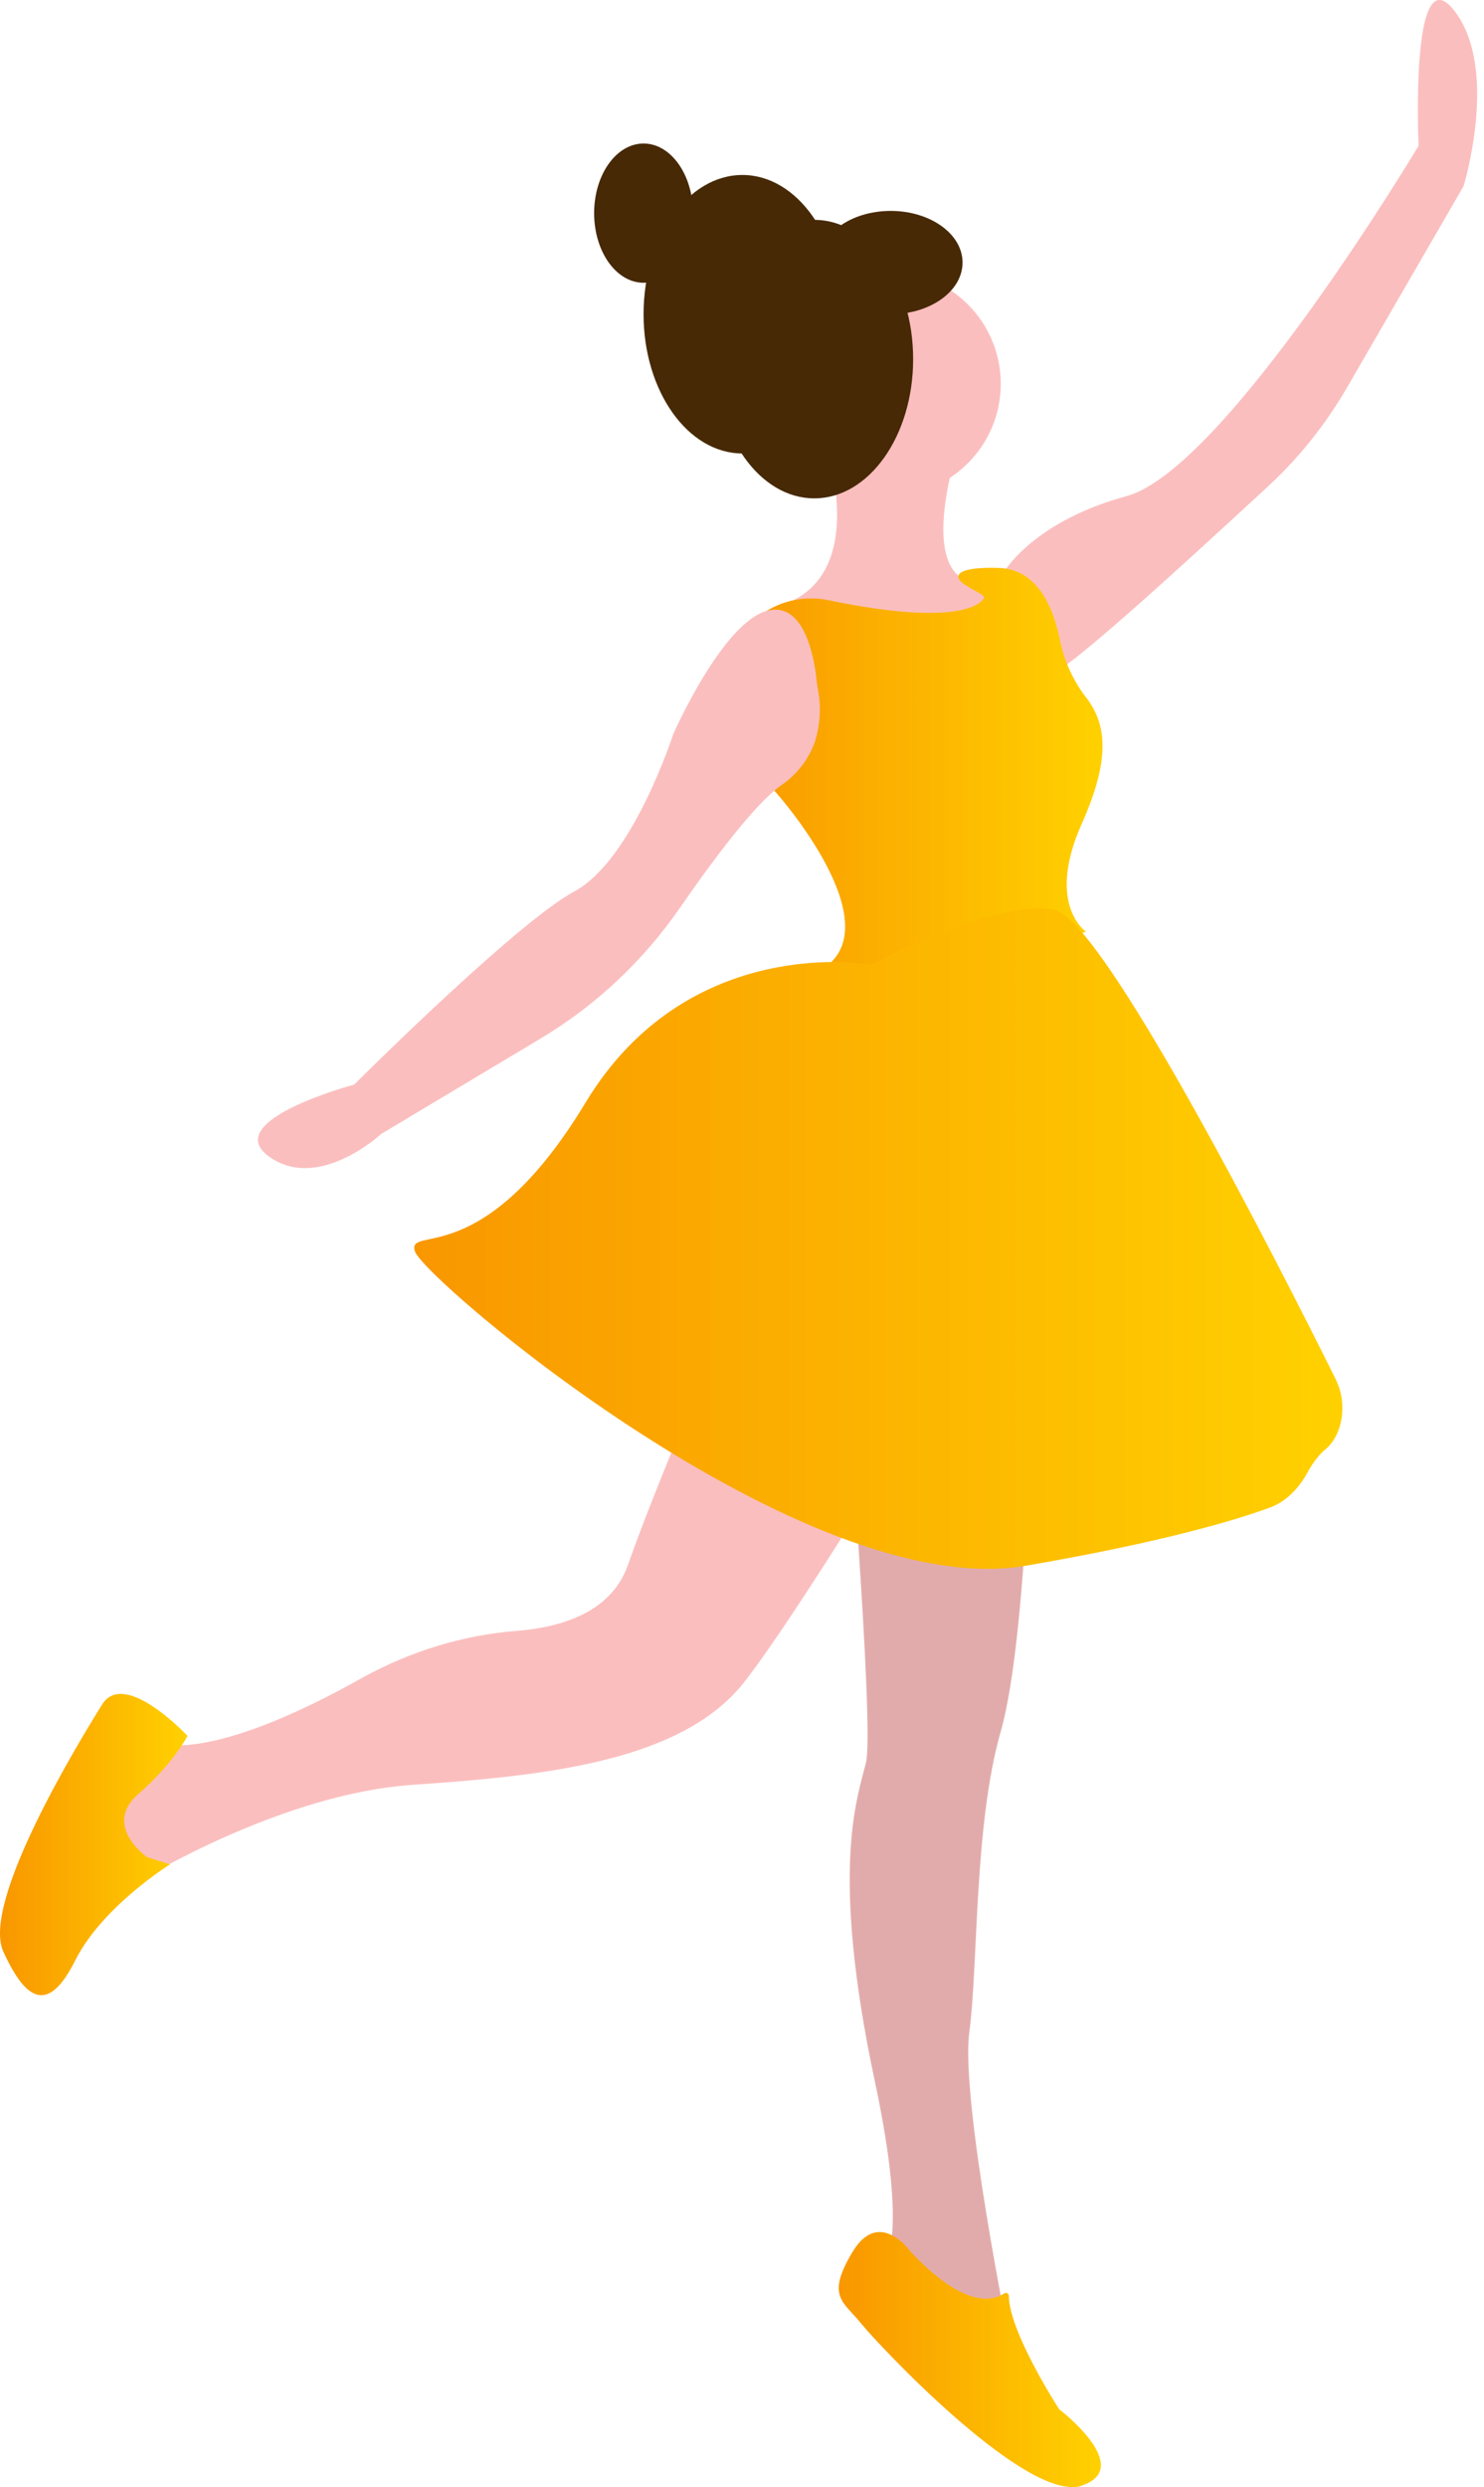 <?xml version="1.0" encoding="UTF-8"?> <svg xmlns="http://www.w3.org/2000/svg" width="111" height="186" viewBox="0 0 111 186" fill="none"> <path d="M61.075 31.057C61.075 31.057 65.78 42.478 58.723 45.166C58.723 45.166 68.805 49.533 71.157 48.525C73.51 47.517 75.19 45.166 75.19 44.494C75.19 43.822 72.838 43.486 72.838 43.486C72.838 43.486 68.469 43.822 71.829 32.736L61.075 31.057Z" fill="#FBBEBE"></path> <path d="M66.453 37.103C71.093 37.103 74.854 33.343 74.854 28.705C74.854 24.067 71.093 20.307 66.453 20.307C61.812 20.307 58.051 24.067 58.051 28.705C58.051 33.343 61.812 37.103 66.453 37.103Z" fill="#FBBEBE"></path> <path d="M60.908 37.271C64.992 37.271 68.302 32.609 68.302 26.857C68.302 21.106 64.992 16.443 60.908 16.443C56.825 16.443 53.515 21.106 53.515 26.857C53.515 32.609 56.825 37.271 60.908 37.271Z" fill="#472906"></path> <path d="M55.53 33.913C59.614 33.913 62.924 29.25 62.924 23.499C62.924 17.747 59.614 13.085 55.53 13.085C51.447 13.085 48.137 17.747 48.137 23.499C48.137 29.25 51.447 33.913 55.53 33.913Z" fill="#472906"></path> <path d="M48.137 21.147C50.179 21.147 51.834 18.816 51.834 15.94C51.834 13.065 50.179 10.733 48.137 10.733C46.096 10.733 44.44 13.065 44.44 15.94C44.44 18.816 46.096 21.147 48.137 21.147Z" fill="#472906"></path> <path d="M74.855 43.15C74.855 43.15 76.871 39.119 84.264 37.103C91.658 35.087 106.109 10.9 106.109 10.9C106.109 10.9 105.437 -3.545 108.797 0.823C112.158 5.19 109.47 13.924 109.47 13.924L100.799 28.906C99.186 31.695 97.169 34.248 94.783 36.431C89.406 41.403 79.828 50.204 78.887 50.204C77.543 50.204 74.855 43.15 74.855 43.15Z" fill="#FBBEBE"></path> <path d="M63.092 100.594C63.092 100.594 65.444 129.148 64.772 131.835C64.1 134.523 62.084 139.898 65.444 155.686C68.805 171.475 64.772 170.467 64.772 170.467L75.526 175.17C75.526 175.17 71.83 157.03 72.502 151.991C73.174 146.952 72.838 136.538 74.854 129.484C76.871 122.429 77.207 102.609 77.207 102.609L63.092 100.594Z" fill="#FBBEBE"></path> <path opacity="0.1" d="M63.092 100.594C63.092 100.594 65.444 129.148 64.772 131.835C64.1 134.523 62.084 139.898 65.444 155.686C68.805 171.475 64.772 170.467 64.772 170.467L75.526 175.17C75.526 175.17 71.83 157.03 72.502 151.991C73.174 146.952 72.838 136.538 74.854 129.484C76.871 122.429 77.207 102.609 77.207 102.609L63.092 100.594Z" fill="black"></path> <path d="M75.123 171.508C74.283 172.079 72.165 172.684 68.132 168.418C68.132 168.418 65.78 165.059 63.764 168.418C61.747 171.777 63.092 172.113 64.436 173.793C65.746 175.405 76.097 186.424 80.466 185.987C80.601 185.987 80.769 185.953 80.903 185.886C84.936 184.542 79.223 180.175 79.223 180.175C79.223 180.175 75.492 174.431 75.459 171.71C75.459 171.576 75.358 171.475 75.257 171.475C75.19 171.475 75.156 171.508 75.123 171.508Z" fill="url(#paint0_linear_141_76)"></path> <path d="M55.026 97.235C55.026 97.235 49.313 110.337 46.96 117.055C45.717 120.583 41.986 121.691 38.727 121.96C34.694 122.262 30.762 123.471 27.199 125.42C22.494 128.074 16.075 131.064 12.009 130.459C4.952 129.451 10.665 140.537 10.665 140.537C10.665 140.537 21.083 134.154 30.829 133.482C40.575 132.81 50.993 131.803 55.698 125.756C60.403 119.709 71.829 100.561 71.829 100.561L55.026 97.235Z" fill="#FBBEBE"></path> <path d="M11.001 138.89C11.001 138.89 7.64 136.539 10.329 134.187C13.017 131.836 14.025 129.82 14.025 129.82C14.025 129.82 9.321 124.781 7.64 127.469C5.96 130.156 -1.434 142.25 0.247 145.945C1.927 149.64 3.607 150.648 5.624 146.617C7.64 142.586 12.715 139.428 12.715 139.428L11.001 138.89Z" fill="url(#paint1_linear_141_76)"></path> <path d="M73.509 44.83C73.509 44.83 72.4 47.047 62.016 44.897C59.193 44.292 56.336 45.636 54.992 48.189C53.681 50.809 53.513 54.572 58.05 59.275C58.05 59.275 66.116 68.345 62.083 72.04C58.05 75.735 81.239 69.689 81.239 69.689C81.239 69.689 78.214 67.673 80.903 61.626C83.02 56.89 82.852 54.202 81.205 52.12C80.231 50.843 79.558 49.331 79.256 47.752C78.785 45.502 77.677 42.68 74.853 42.478C74.853 42.478 71.896 42.31 71.694 43.049C71.493 43.788 74.181 44.494 73.509 44.83Z" fill="url(#paint2_linear_141_76)"></path> <path d="M61.243 51.951C61.176 51.481 61.075 51.011 61.042 50.54C60.84 48.928 60.067 44.997 57.412 45.669C54.052 46.509 50.355 54.907 50.355 54.907C50.355 54.907 47.33 64.313 42.961 66.665C38.593 69.016 26.494 81.11 26.494 81.11C26.494 81.11 16.412 83.797 20.109 86.485C23.805 89.172 28.51 84.805 28.51 84.805L40.407 77.683C44.575 75.198 48.137 71.838 50.893 67.841C53.38 64.246 56.471 60.114 58.42 58.737C59.597 57.931 60.504 56.789 60.975 55.411C61.311 54.269 61.412 53.093 61.243 51.951Z" fill="#FBBEBE"></path> <path d="M65.175 72.141C65.175 72.141 51.531 69.655 43.801 82.454C36.072 95.253 30.426 91.524 31.031 93.573C31.636 95.622 60.134 119.977 76.77 117.088C86.885 115.341 92.296 113.729 94.951 112.755C96.094 112.352 97.102 111.411 97.808 110.101C98.211 109.362 98.681 108.757 99.253 108.287C100.429 107.212 100.765 104.995 99.992 103.349C99.992 103.315 99.959 103.282 99.959 103.248C95.254 93.775 82.449 68.714 78.853 68.042C74.384 67.203 65.175 72.141 65.175 72.141Z" fill="url(#paint3_linear_141_76)"></path> <path d="M66.62 23.499C69.59 23.499 71.997 21.769 71.997 19.636C71.997 17.502 69.59 15.773 66.62 15.773C63.651 15.773 61.243 17.502 61.243 19.636C61.243 21.769 63.651 23.499 66.62 23.499Z" fill="#472906"></path> <defs> <linearGradient id="paint0_linear_141_76" x1="62.744" y1="176.479" x2="82.352" y2="176.479" gradientUnits="userSpaceOnUse"> <stop stop-color="#F99700"></stop> <stop offset="1" stop-color="#FFD100"></stop> </linearGradient> <linearGradient id="paint1_linear_141_76" x1="0.008" y1="137.932" x2="14.034" y2="137.932" gradientUnits="userSpaceOnUse"> <stop stop-color="#F99700"></stop> <stop offset="1" stop-color="#FFD100"></stop> </linearGradient> <linearGradient id="paint2_linear_141_76" x1="54.193" y1="57.835" x2="82.471" y2="57.835" gradientUnits="userSpaceOnUse"> <stop stop-color="#F99700"></stop> <stop offset="1" stop-color="#FFD100"></stop> </linearGradient> <linearGradient id="paint3_linear_141_76" x1="30.971" y1="92.621" x2="100.395" y2="92.621" gradientUnits="userSpaceOnUse"> <stop stop-color="#F99700"></stop> <stop offset="1" stop-color="#FFD100"></stop> </linearGradient> </defs> </svg> 